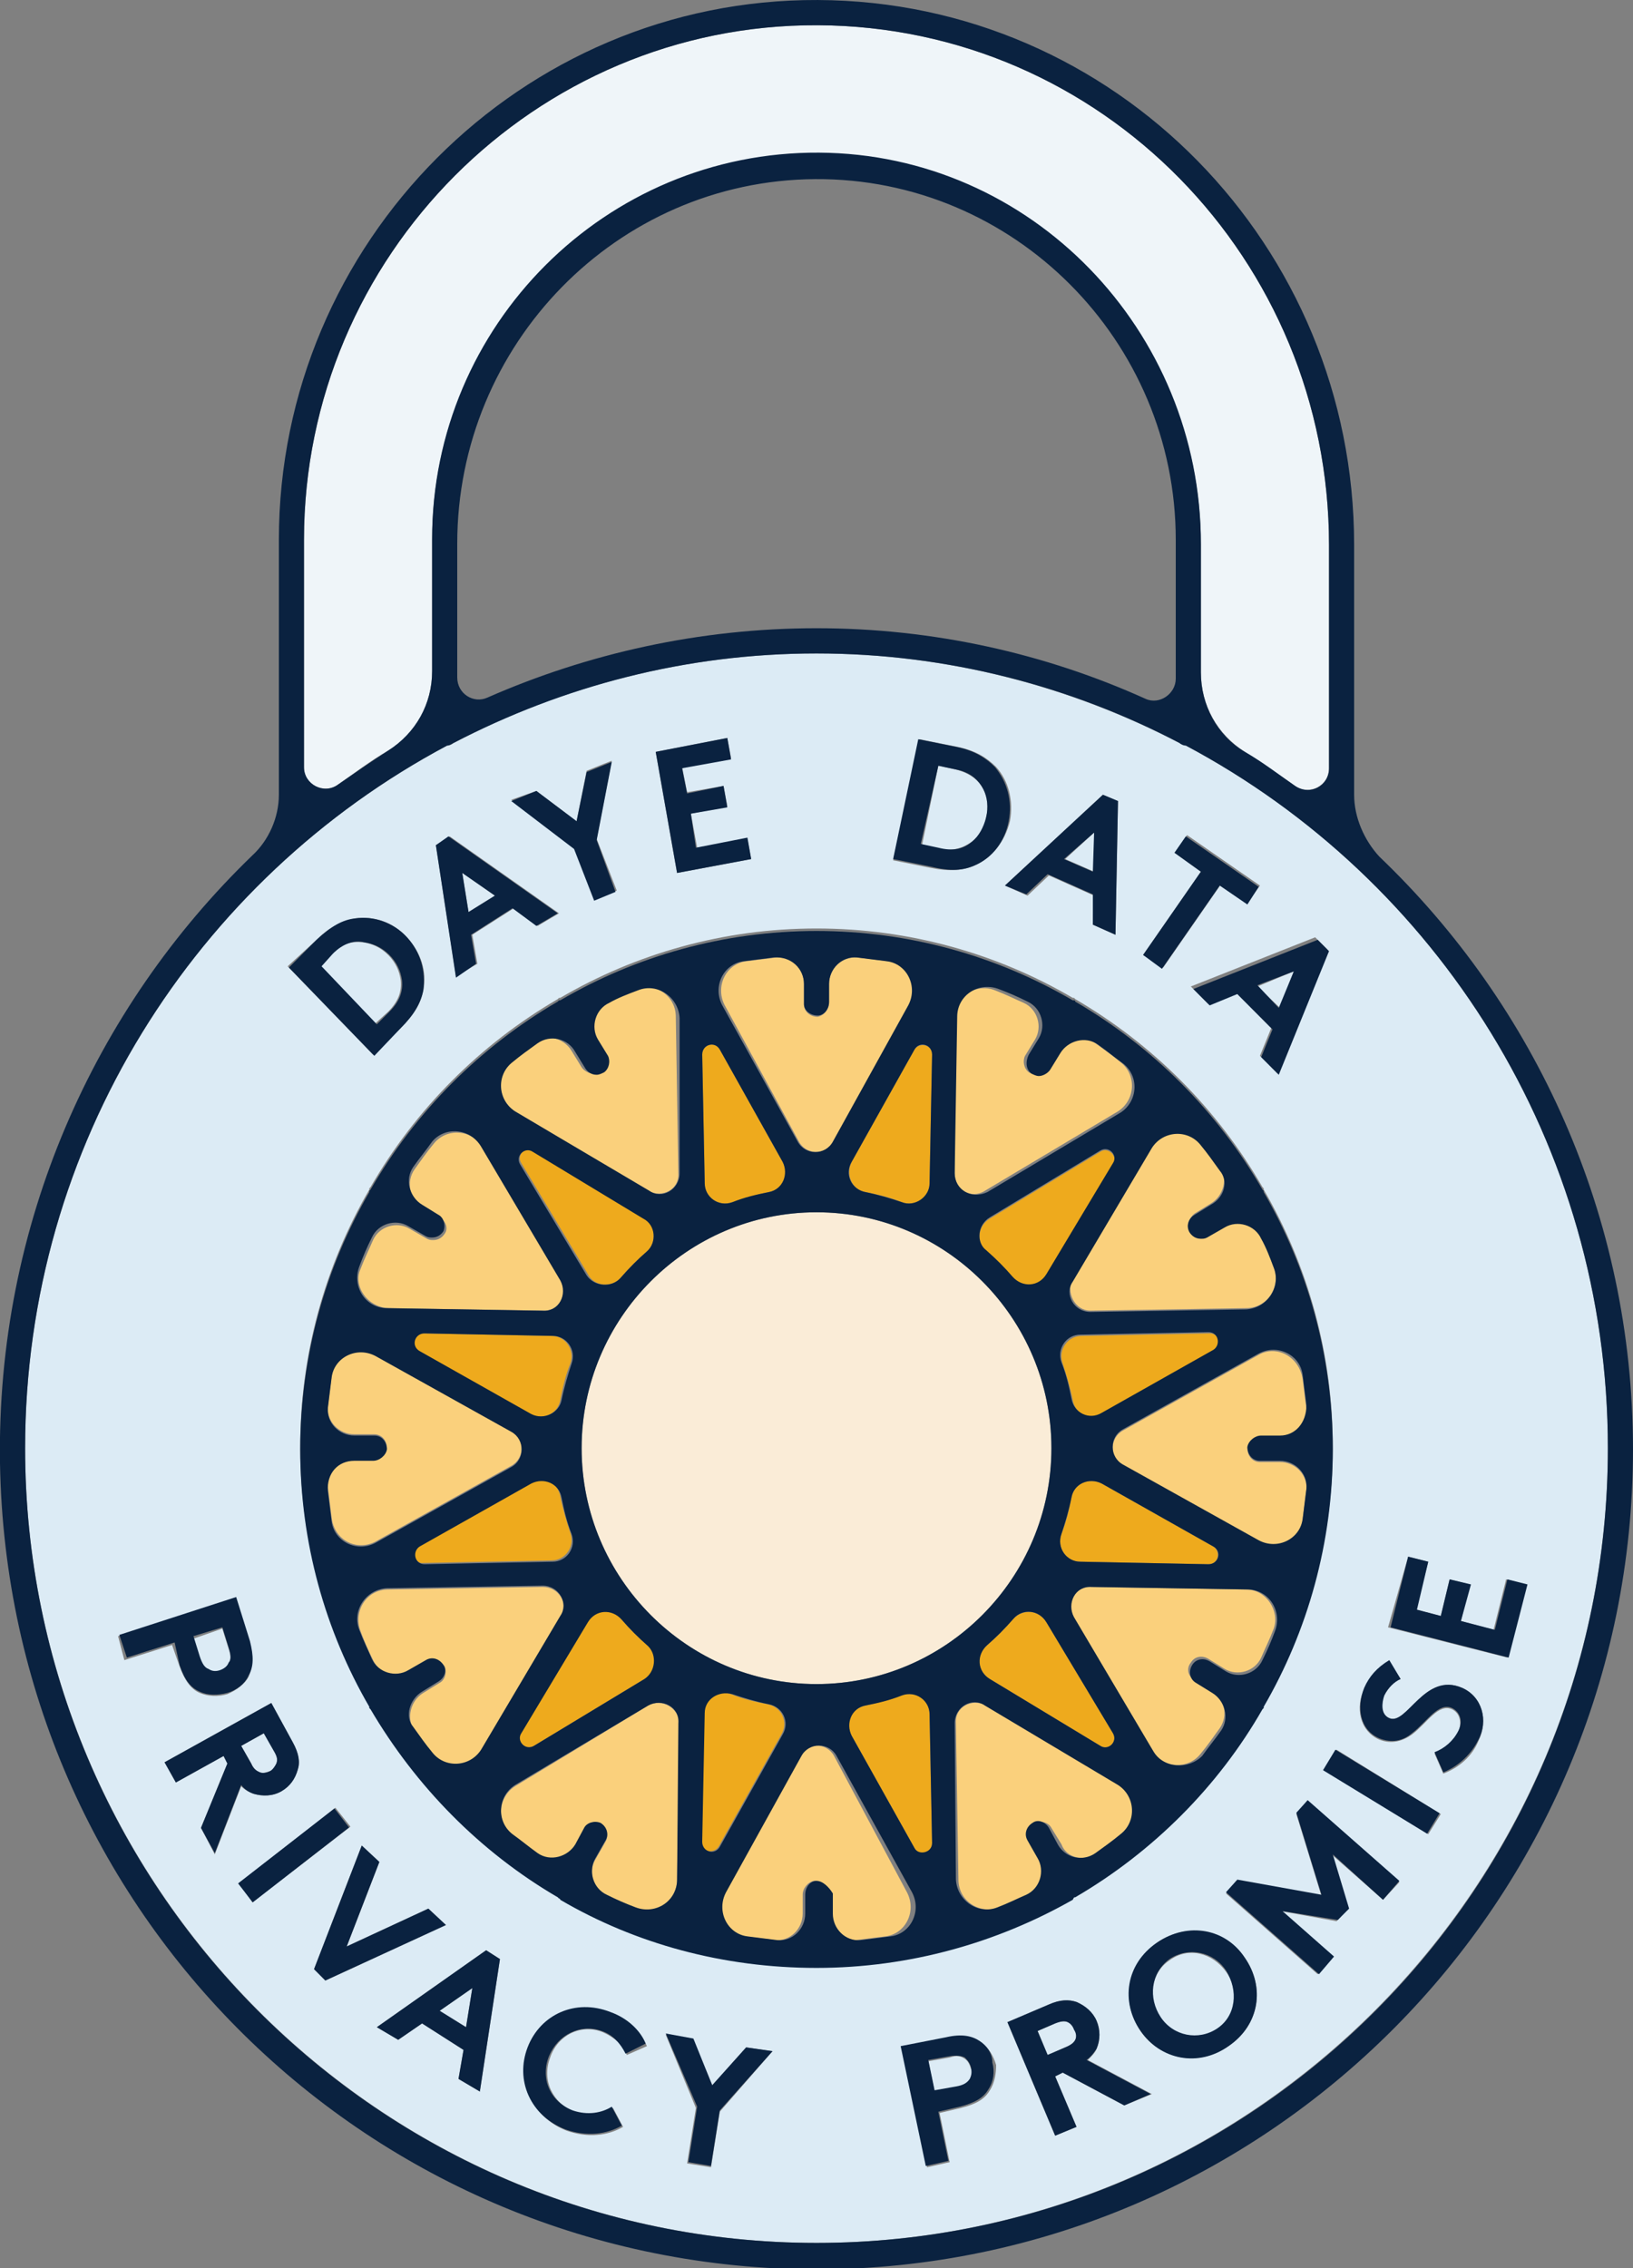 <svg fill="none" height="200" viewBox="0 0 144 200" width="144" xmlns="http://www.w3.org/2000/svg" xmlns:xlink="http://www.w3.org/1999/xlink"><rect x="0" y="0" width="144" height="200" fill="#808080" stroke="none"/><clipPath id="a"><path d="m0 0h144v200h-144z"/></clipPath><g clip-path="url(#a)"><path d="m37.329 137.82 11.299-.223c1.218 0 2.105-1.223 1.661-2.447-.332-1.001-.665-2.113-.886-3.226-.222-1.223-1.551-1.891-2.659-1.223l-9.858 5.562c-.665.444-.332 1.668.443 1.557z" fill="#eeaa1d"/><path d="m94.486 132.036c-.222 1.112-.443 2.113-.886 3.225-.443 1.224.443 2.448 1.662 2.448l11.298.222c.886 0 1.108-1.112.443-1.557l-9.858-5.562c-1.108-.556-2.437 0-2.658 1.224z" fill="#eeaa1d"/><path d="m106.671 117.575-11.299.222c-1.218 0-2.105 1.224-1.661 2.448.332 1.001.665 2.113.886 3.225.222 1.224 1.551 1.891 2.659 1.224l9.859-5.562c.664-.445.443-1.557-.443-1.557z" fill="#eeaa1d"/><path d="m54.72 112.681c.665-.779 1.44-1.558 2.326-2.336.886-.779.775-2.336-.222-3.004l-9.748-5.895c-.775-.445-1.551.445-1.108 1.112l5.871 9.789c.554 1.112 2.105 1.224 2.88.334z" fill="#eeaa1d"/><path d="m47.077 153.949 9.748-5.896c1.108-.667 1.218-2.113.222-3.003-.775-.667-1.551-1.446-2.326-2.336s-2.326-.779-2.991.222l-5.871 9.789c-.332.779.443 1.669 1.218 1.224z" fill="#eeaa1d"/><path d="m92.714 127.697c0-11.457-9.305-20.801-20.714-20.801s-20.714 9.344-20.714 20.801c0 11.458 9.305 20.801 20.714 20.801s20.714-9.343 20.714-20.801z" fill="#faecd7"/><path d="m97.034 101.557-9.748 5.896c-1.108.667-1.218 2.113-.222 3.003.775.667 1.551 1.446 2.326 2.336.775.89 2.326.779 2.991-.223l5.871-9.788c.332-.89-.554-1.669-1.218-1.224z" fill="#eeaa1d"/><path d="m96.148 115.573 13.735-.223c1.883 0 3.102-1.891 2.437-3.67-.332-.89-.665-1.669-1.108-2.559-.554-1.223-2.104-1.668-3.212-1.001l-1.551.89c-.221.111-.332.111-.554.111-.443 0-.775-.222-.997-.556-.332-.556 0-1.224.444-1.557l1.44-.89c1.107-.668 1.55-2.225.775-3.337-.554-.779-1.108-1.446-1.662-2.225-1.107-1.446-3.323-1.335-4.32.223l-6.978 11.79c-.665 1.446.222 3.004 1.551 3.004z" fill="#fad07c"/><path d="m86.843 105.006 11.742-7.008c1.55-1.001 1.661-3.226.222-4.338-.665-.556-1.44-1.112-2.215-1.669-1.108-.779-2.659-.445-3.323.779l-.886 1.446c-.222.334-.554.556-.997.556-.222 0-.443-.111-.665-.222-.443-.334-.554-1.001-.332-1.446l.886-1.446c.665-1.112.222-2.67-.997-3.226-.775-.334-1.661-.779-2.548-1.112-1.661-.667-3.545.556-3.655 2.447l.111 13.681c0 1.446 1.44 2.336 2.659 1.558z" fill="#fad07c"/><path d="m110.991 119.466-11.963 6.674c-1.218.667-1.218 2.447 0 3.115l11.963 6.674c1.661.89 3.655-.112 3.877-1.891.11-.89.221-1.78.332-2.67.111-1.335-.997-2.447-2.326-2.447h-1.772c-.665 0-1.108-.556-1.108-1.224 0-.556.554-1.001 1.218-1.001h1.662c1.329 0 2.437-1.112 2.326-2.447-.111-.89-.222-1.78-.332-2.67-.333-2.002-2.326-3.003-3.877-2.113z" fill="#fad07c"/><path d="m87.286 148.053 9.748 5.896c.775.445 1.551-.445 1.108-1.112l-5.871-9.789c-.665-1.112-2.105-1.224-2.991-.223-.665.779-1.44 1.558-2.326 2.336-.886.779-.775 2.225.332 2.892z" fill="#eeaa1d"/><path d="m43.643 78.977-2.88-2.002.554 3.448z" fill="#dcebf5"/><path d="m85.735 74.193c.665-.556 1.108-1.224 1.218-2.114.222-.89.111-1.78-.222-2.447-.443-.89-1.218-1.446-2.437-1.78l-1.551-.334-1.44 7.008 1.551.334c1.218.222 2.105-.111 2.88-.667z" fill="#dcebf5"/><path d="m114.092 85.651-3.212 1.335 1.994 1.891z" fill="#dcebf5"/><path d="m96.48 73.415-2.548 2.336 2.548 1.112z" fill="#dcebf5"/><path d="m37.329 117.575c-.886 0-1.108 1.112-.443 1.557l9.858 5.562c1.108.556 2.437 0 2.659-1.224.222-1.112.443-2.113.886-3.225.443-1.224-.443-2.448-1.661-2.448z" fill="#eeaa1d"/><path d="m76.32 105.117c1.108.222 2.105.445 3.212.89 1.218.445 2.437-.445 2.437-1.669l.222-11.346c0-.89-1.108-1.112-1.551-.445l-5.538 9.9c-.554 1.112 0 2.447 1.218 2.67z" fill="#eeaa1d"/><path d="m29.797 69.188c1.44-1.001 2.88-2.114 4.431-3.003 2.437-1.446 3.877-4.116 3.877-7.008v-11.568c0-18.799 15.286-34.149 34.117-34.038 18.72.111 33.673 15.684 33.673 34.483v11.235c0 2.892 1.44 5.45 3.877 7.008 1.551 1.001 2.991 2.002 4.431 3.003 1.219.89 2.991 0 2.991-1.557v-19.689c0-25.139-20.049-45.717-45.083-45.829-24.923-.111-45.305 20.356-45.305 45.384v20.134c0 1.446 1.772 2.336 2.991 1.446z" fill="#eff5f9"/><path d="m109.883 140.156-13.735-.223c-1.44 0-2.326 1.557-1.551 2.67l6.978 11.791c.997 1.557 3.213 1.668 4.32.222.554-.667 1.108-1.446 1.662-2.225.775-1.112.443-2.669-.775-3.337l-1.44-.89c-.554-.333-.776-1.001-.333-1.557.333-.556.997-.667 1.551-.334l1.44.89c1.108.668 2.658.223 3.212-1.001.333-.778.776-1.668 1.108-2.558.554-1.557-.665-3.448-2.437-3.448z" fill="#fad07c"/><path d="m34.228 89.21c.886-.89 1.218-1.78 1.108-2.781-.111-.779-.443-1.557-1.108-2.225s-1.44-1.001-2.215-1.112c-.997-.111-1.883.111-2.769 1.001l-1.108 1.112 4.874 5.117z" fill="#dcebf5"/><path d="m41.095 178.754.554-3.448-2.88 2.002z" fill="#dcebf5"/><path d="m22.929 156.285c.222.111.554 0 .886-.112.332-.111.443-.444.554-.667.111-.222.111-.556-.222-1.112l-.886-1.558-1.994 1.113.886 1.557c.222.445.443.667.775.779z" fill="#dcebf5"/><path d="m18.388 147.275c.332.111.665.111.997.111.332-.111.554-.334.775-.667.222-.334.222-.668 0-1.335l-.554-1.78-2.548.89.554 1.78c.222.556.443.89.775 1.001z" fill="#dcebf5"/><path d="m47.852 139.933-13.625.223c-1.883 0-3.102 1.891-2.437 3.67.332.89.665 1.669 1.108 2.559.554 1.223 2.105 1.668 3.212 1.001l1.551-.89c.554-.334 1.218-.111 1.551.445.222.556 0 1.223-.443 1.446l-1.44.89c-1.108.667-1.551 2.225-.775 3.337.554.778 1.108 1.446 1.662 2.225 1.108 1.446 3.323 1.334 4.32-.223l6.978-11.791c.665-1.446-.222-2.892-1.661-2.892z" fill="#fad07c"/><path d="m85.071 181.535c-.332-.222-.665-.334-1.329-.111l-1.883.333.554 2.67 1.883-.334c.665-.111.997-.333 1.218-.667.222-.334.222-.667.111-1.001s-.222-.668-.554-.89z" fill="#dcebf5"/><path d="m104.566 65.74c-.221 0-.332-.111-.554-.223-9.637-5.006-20.492-7.898-32.012-7.898s-22.486 2.892-32.012 7.898c-.111.111-.332.223-.554.223-22.154 11.791-37.218 35.15-37.218 61.958 0 38.598 31.348 70.077 69.785 70.077 38.437 0 69.785-31.479 69.785-70.077 0-26.808-15.065-50.167-37.219-61.958zm12.517 18.02-4.431 10.901-1.55-1.557.996-2.447-3.101-3.115-2.437 1.001-1.551-1.557 10.966-4.338zm-13.514-8.565 1.108-1.557 6.425 4.449-1.108 1.557-2.326-1.669-5.096 7.341-1.772-1.112 5.095-7.341zm-4.984-4.561-.222 11.791-1.994-.89.111-2.558-3.988-1.78-1.883 1.78-1.994-.89 8.64-8.009zm-17.502-5.45 3.323.667c1.661.334 2.658 1.001 3.434 1.78 1.108 1.224 1.551 3.003 1.218 4.783-.443 1.78-1.551 3.226-3.102 3.893-.997.445-2.215.556-3.877.222l-3.323-.667zm-16.948-.111.332 1.78-4.32.779.443 2.225 3.212-.556.332 1.78-3.212.667.554 3.003 4.431-.779.332 1.78-6.535 1.224-1.883-10.679zm-16.837 4.672 3.545 2.67.886-4.449 2.215-.89-1.329 6.896 1.772 4.561-1.994.779-1.772-4.561-5.538-4.227zm-7.643 4.005 9.637 6.785-1.883 1.112-2.105-1.557-3.655 2.336.443 2.558-1.883 1.112-1.772-11.568zm-11.742 9.121c1.218-1.224 2.326-1.669 3.434-1.891 1.661-.222 3.323.334 4.542 1.669 1.218 1.335 1.772 3.003 1.44 4.672-.222 1.112-.775 2.114-1.994 3.337l-2.437 2.336-7.532-7.787zm-17.502 61.401 10.302-3.337 1.218 3.894c.443 1.334.332 2.224 0 3.003-.332.667-1.108 1.224-1.883 1.557-.775.223-1.661.223-2.437-.111s-1.329-1.112-1.772-2.336l-.665-1.891-4.209 1.335zm7.311 16.908 2.326-5.673-.332-.667-4.209 2.336-.997-1.78 9.415-5.228 1.883 3.448c.554 1.001.665 1.78.443 2.447-.222.779-.665 1.446-1.44 1.891s-1.661.445-2.437.223c-.332-.111-.775-.334-1.108-.668l-2.326 6.007zm4.542 6.563-1.218-1.669 8.529-6.674 1.329 1.669zm5.428 5.895 4.209-10.901 1.551 1.446-2.88 7.453 7.2-3.337 1.551 1.446-10.634 4.895zm14.622 10.79-1.883-1.112.443-2.559-3.655-2.335-2.105 1.446-1.883-1.113 9.637-6.785 1.218.779zm12.96-3.226c-.332-.889-1.108-1.557-2.105-2.002-1.883-.778-3.988.223-4.652 2.225-.775 2.002.222 4.004 2.105 4.783 1.329.556 2.548.222 3.434-.334l.886 1.669c-1.329.778-3.102 1.001-4.985.333-3.102-1.223-4.431-4.338-3.323-7.23 1.108-2.892 4.209-4.338 7.311-3.114 1.551.556 2.548 1.668 3.102 2.892zm8.197 5.006-.775 4.894-2.105-.333.775-4.895-2.659-6.451 2.326.333 1.772 4.116 2.991-3.337 2.326.334zm-14.068-18.91s-.111 0-.111-.111c0 0 0 0-.111-.111-6.757-4.005-12.517-9.678-16.505-16.574l-.111-.112v-.111c-3.877-6.674-6.092-14.46-6.092-22.692 0-8.231 2.215-16.018 6.092-22.692v-.111s0 0 .111-.111c3.988-6.897 9.637-12.57 16.505-16.574 0 0 0 0 .111-.111h.111c6.646-3.893 14.4-6.118 22.597-6.118s15.951 2.225 22.597 6.118h.111s0 0 .111.111c6.867 4.005 12.517 9.678 16.505 16.574 0 0 0 0 .111.111v.111c3.877 6.674 6.092 14.461 6.092 22.692 0 8.232-2.215 16.018-6.092 22.692v.111l-.111.112c-3.988 6.785-9.637 12.569-16.505 16.574 0 0 0 0-.111.111 0 0-.111 0-.111.111-6.646 3.893-14.4 6.007-22.597 6.007-8.197.111-15.951-2.114-22.597-6.007zm37.883 17.019c-.443.779-1.218 1.224-2.548 1.557l-1.883.445.886 4.338-1.994.445-2.215-10.567 3.988-.779c1.329-.333 2.215-.111 2.991.334.665.445 1.108 1.224 1.329 2.002 0 .668-.111 1.558-.554 2.225zm11.852 1.335-5.428-2.892-.665.333 1.883 4.45-1.883.778-4.209-10.011 3.655-1.557c.997-.445 1.772-.445 2.437-.222.775.333 1.44.889 1.772 1.668.332.779.332 1.669 0 2.447-.111.334-.443.668-.775 1.001l5.649 3.004zm9.194-5.228c-2.769 1.891-6.092 1.112-7.754-1.335-1.772-2.558-1.218-5.896 1.44-7.787 2.77-1.89 6.093-1.112 7.754 1.335 1.773 2.559 1.33 5.896-1.44 7.787zm13.625-12.903-4.542-4.005 1.44 4.783-.997 1.113-4.873-.89 4.541 4.004-1.329 1.557-8.086-7.119.997-1.112 7.421 1.335-2.215-7.23.997-1.113 8.086 7.119zm3.988-5.785-9.194-5.673 1.107-1.779 9.194 5.673zm-1.773-24.471 1.773.445-1.108 4.227 2.215.556.776-3.226 1.772.445-.775 3.226 2.88.778 1.107-4.449 1.773.445-1.662 6.451-10.523-2.669zm-.664 10.789c-.554.223-1.108.779-1.44 1.446-.333.668-.333 1.669.443 2.003 1.551.667 3.101-4.116 6.424-2.67 1.773.779 2.327 2.892 1.44 4.672-.553 1.335-1.661 2.336-3.101 2.892l-.776-1.78c.887-.333 1.662-1.001 2.105-1.891.332-.89.111-1.668-.554-2.002-1.218-.556-2.215 1.224-3.544 2.225-.776.556-1.773.89-2.88.445-1.773-.779-2.105-2.892-1.33-4.45.443-1.001 1.108-1.891 2.216-2.447z" fill="#dcebf5"/><path d="m79.532 149.499c-.997.334-2.105.668-3.212.89-1.218.223-1.883 1.558-1.218 2.67l5.538 9.9c.443.779 1.551.445 1.551-.445l-.222-11.346c0-1.335-1.329-2.113-2.437-1.669z" fill="#eeaa1d"/><path d="m96.701 163.404c.775-.556 1.44-1.113 2.215-1.669 1.44-1.112 1.329-3.337-.222-4.338l-11.742-7.008c-1.218-.667-2.769.112-2.658 1.558l.222 13.793c0 1.891 1.883 3.114 3.655 2.447.886-.334 1.661-.668 2.548-1.112 1.218-.557 1.661-2.114.997-3.226l-.886-1.558c-.332-.556-.111-1.223.443-1.557.554-.222 1.218 0 1.44.445l.886 1.446c.443 1.224 1.994 1.557 3.102.779z" fill="#fad07c"/><path d="m94.154 178.309c-.222-.111-.554-.111-1.108.111l-1.551.668.886 2.113 1.551-.667c.554-.223.775-.445.886-.668.111-.222.111-.556 0-.889-.111-.223-.332-.557-.665-.668z" fill="#dcebf5"/><path d="m70.449 100.667c.665 1.224 2.437 1.224 3.102 0l6.646-12.013c.886-1.669-.111-3.671-1.883-3.893-.886-.111-1.772-.223-2.658-.334-1.44-.111-2.548 1.001-2.548 2.336v1.669c0 .556-.443 1.112-.997 1.224-.665 0-1.218-.445-1.218-1.112v-1.78c0-1.335-1.108-2.447-2.437-2.336-.886.111-1.772.223-2.659.334-1.772.223-2.769 2.225-1.883 3.893z" fill="#fad07c"/><path d="m103.126 172.859c-1.661 1.112-1.994 3.448-.775 5.116 1.107 1.669 3.323 2.225 4.984 1.001 1.662-1.112 1.994-3.448.776-5.116-1.219-1.669-3.323-2.225-4.985-1.001z" fill="#dcebf5"/><path d="m45.415 97.998 11.742 7.008c1.218.667 2.769-.112 2.659-1.558l-.222-13.793c0-1.891-1.883-3.115-3.655-2.447-.886.334-1.662.667-2.548 1.112-1.218.556-1.662 2.114-.997 3.226l.886 1.446c.332.556.222 1.112-.332 1.446-.222.111-.443.223-.665.223-.332 0-.775-.223-.997-.556l-.886-1.446c-.665-1.112-2.215-1.557-3.323-.779-.775.556-1.44 1.112-2.215 1.669-1.108 1.224-.997 3.448.554 4.449z" fill="#fad07c"/><path d="m57.157 150.389-11.742 7.119c-1.551 1.001-1.661 3.226-.222 4.338.665.556 1.44 1.113 2.215 1.669 1.108.778 2.659.445 3.323-.779l.775-1.446c.332-.556.997-.778 1.44-.445.554.334.775 1.001.443 1.557l-.886 1.558c-.665 1.112-.222 2.669.997 3.226.775.333 1.662.778 2.548 1.112 1.662.667 3.545-.556 3.655-2.447l.222-13.793c0-1.446-1.551-2.336-2.769-1.669z" fill="#fad07c"/><path d="m33.12 135.929 11.963-6.674c1.218-.668 1.218-2.447 0-3.115l-11.963-6.674c-1.661-.89-3.655.111-3.877 1.891-.111.89-.222 1.78-.332 2.67-.111 1.334.997 2.447 2.326 2.447h1.772c.665 0 1.108.556 1.108 1.223 0 .557-.554 1.002-1.218 1.002h-1.662c-1.329 0-2.437 1.112-2.326 2.447.111.89.222 1.779.332 2.669.222 2.003 2.215 3.004 3.877 2.114z" fill="#fad07c"/><path d="m34.228 115.35 13.735.223c1.44 0 2.326-1.557 1.551-2.67l-6.978-11.791c-.997-1.557-3.212-1.668-4.32-.222-.554.667-1.108 1.446-1.662 2.225-.775 1.112-.443 2.669.775 3.337l1.44.889c.554.334.775 1.002.443 1.446-.222.334-.554.557-.997.557-.222 0-.332 0-.554-.112l-1.551-.889c-1.108-.668-2.659-.223-3.212 1.001-.332.778-.775 1.668-1.108 2.558-.665 1.446.554 3.337 2.437 3.448z" fill="#fad07c"/><path d="m73.551 154.839c-.665-1.224-2.437-1.224-3.102 0l-6.646 12.013c-.886 1.668.111 3.671 1.883 3.893.886.111 1.772.223 2.658.334 1.329.111 2.437-1.001 2.437-2.336v-1.669c0-.556.443-1.112.997-1.223.665 0 1.218.445 1.218 1.112v1.78c0 1.335 1.108 2.447 2.437 2.336.886-.111 1.772-.223 2.658-.334 1.772-.222 2.769-2.225 1.883-3.893z" fill="#fad07c"/><path d="m64.579 106.007c.997-.334 2.105-.668 3.212-.89 1.218-.223 1.883-1.557 1.218-2.67l-5.538-9.9c-.443-.779-1.551-.445-1.551.445l.222 11.346c0 1.224 1.218 2.114 2.437 1.669z" fill="#eeaa1d"/><path d="m67.68 150.278c-1.108-.222-2.105-.445-3.212-.89-1.218-.445-2.437.445-2.437 1.669l-.222 11.346c0 .889 1.108 1.112 1.551.444l5.538-9.899c.665-1.113 0-2.448-1.218-2.67z" fill="#eeaa1d"/><g fill="#0a2240"><path d="m119.409 70.078v-22.024c0-26.363-21.046-47.942-47.298-48.053-26.142-.111-47.52 21.357-47.52 47.608v22.469c0 2.002-.886 4.005-2.326 5.339-13.957 13.459-22.597 32.592-22.265 53.615.665 39.6 32.677 71.079 72.111 71.079 39.655-.111 71.889-32.48 71.889-72.302 0-20.579-8.64-39.155-22.375-52.281-1.329-1.446-2.216-3.448-2.216-5.45zm-92.603-22.469c0-25.028 20.381-45.495 45.305-45.384 25.034.111 45.083 20.69 45.083 45.829v19.689c0 1.557-1.662 2.447-2.991 1.557-1.44-1.001-2.88-2.114-4.431-3.003-2.436-1.446-3.876-4.116-3.876-7.008v-11.346c0-18.799-14.954-34.371-33.674-34.483-18.831-.111-34.117 15.239-34.117 34.038v11.68c0 2.892-1.44 5.45-3.877 7.008-1.551 1.001-2.991 2.002-4.431 3.003-1.218.89-2.991 0-2.991-1.557zm45.194 7.786c-10.302 0-20.16 2.225-29.021 6.118-1.218.556-2.659-.334-2.659-1.78v-11.791c0-17.575 14.068-32.036 31.569-32.147 17.502-.111 31.791 14.238 31.791 31.813v12.236c0 1.335-1.44 2.336-2.658 1.78-8.862-4.005-18.72-6.229-29.022-6.229zm0 142.38c-38.548 0-69.785-31.479-69.785-70.078 0-26.807 15.065-50.166 37.218-61.957.222 0 .332-.111.554-.222 9.637-5.006 20.492-7.898 32.012-7.898s22.486 2.892 32.012 7.898c.111.111.333.222.554.222 22.154 11.791 37.219 35.15 37.219 61.957 0 38.71-31.237 70.078-69.785 70.078z"/><path d="m94.819 167.297c6.867-4.005 12.627-9.789 16.505-16.574l.111-.111v-.112c3.877-6.674 6.092-14.46 6.092-22.691 0-8.232-2.215-16.018-6.092-22.692v-.112s0 0-.111-.111c-3.988-6.896-9.637-12.569-16.505-16.574 0 0 0-.111-.111-.111h-.111c-6.646-3.893-14.4-6.118-22.597-6.118s-15.951 2.225-22.597 6.118h-.111s0 0-.111.111c-6.868 4.005-12.517 9.677-16.505 16.574 0 0 0 0-.111.111v.112c-3.877 6.674-6.092 14.46-6.092 22.692 0 8.231 2.215 16.017 6.092 22.691v.112l.111.111c3.988 6.785 9.637 12.569 16.505 16.574 0 0 0 0 .111.111 0 0 .111 0 .111.111 6.646 3.894 14.4 6.007 22.597 6.007s15.951-2.225 22.597-6.007c.111-.222.111-.222.222-.222zm-4.209-5.006.886 1.558c.665 1.112.222 2.669-.997 3.225-.775.334-1.662.779-2.548 1.113-1.662.667-3.545-.556-3.655-2.447l-.111-13.794c0-1.446 1.551-2.335 2.659-1.557l11.742 7.008c1.55 1.001 1.661 3.226.222 4.338-.665.556-1.44 1.112-2.215 1.669-1.108.778-2.659.445-3.323-.779l-.775-1.446c-.332-.556-.997-.779-1.44-.445-.554.334-.775 1.001-.443 1.557zm-18.609 3.56c-.554 0-.997.556-.997 1.223v1.669c0 1.335-1.108 2.447-2.437 2.336-.886-.111-1.772-.223-2.659-.334-1.772-.222-2.769-2.225-1.883-3.893l6.646-12.013c.665-1.224 2.437-1.224 3.102 0l6.646 12.013c.886 1.668-.111 3.671-1.883 3.893-.886.111-1.772.223-2.659.334-1.329.111-2.437-1.001-2.437-2.336v-1.78c-.332-.556-.886-1.112-1.44-1.112zm-19.052-5.117c-.554-.222-1.218 0-1.44.445l-.775 1.446c-.665 1.112-2.215 1.557-3.323.779-.775-.557-1.44-1.113-2.215-1.669-1.44-1.112-1.329-3.337.222-4.338l11.742-7.008c1.218-.667 2.769.111 2.659 1.557l-.111 13.794c0 1.891-1.883 3.114-3.655 2.447-.886-.334-1.661-.668-2.548-1.113-1.218-.556-1.661-2.113-.997-3.225l.886-1.558c.332-.556.111-1.223-.443-1.557zm-21.711-31.924h1.662c.554 0 1.108-.445 1.218-1.001 0-.668-.443-1.224-1.108-1.224h-1.772c-1.329 0-2.437-1.112-2.326-2.447.111-.89.222-1.78.332-2.67.222-1.78 2.215-2.781 3.877-1.891l11.963 6.674c1.218.668 1.218 2.447 0 3.115l-11.963 6.674c-1.661.89-3.655-.111-3.877-1.891-.111-.89-.222-1.78-.332-2.67-.111-1.557.886-2.669 2.326-2.669zm16.172-36.819c1.108-.779 2.659-.445 3.323.779l.886 1.446c.222.334.554.556.997.556.222 0 .443-.111.665-.223.443-.334.554-1.001.332-1.446l-.886-1.446c-.665-1.112-.222-2.67.997-3.226.775-.445 1.661-.779 2.548-1.112 1.661-.667 3.545.556 3.655 2.447v13.682c0 1.446-1.551 2.336-2.659 1.557l-11.852-7.007c-1.551-1.001-1.662-3.226-.222-4.338.665-.556 1.44-1.112 2.215-1.669zm24.702-2.447c.554 0 .997-.556.997-1.224v-1.557c0-1.335 1.108-2.447 2.437-2.336.886.111 1.772.223 2.659.334 1.772.223 2.769 2.225 1.883 3.893l-6.646 12.013c-.665 1.224-2.437 1.224-3.102 0l-6.646-12.013c-.886-1.669.111-3.671 1.883-3.893.886-.111 1.772-.223 2.658-.334 1.551-.111 2.659 1.001 2.659 2.336v1.78c0 .556.554 1.001 1.218 1.001zm18.831 5.117c.222.111.443.223.665.223.332 0 .775-.223.997-.556l.886-1.446c.665-1.112 2.215-1.557 3.323-.779.775.556 1.44 1.112 2.215 1.669 1.44 1.112 1.329 3.337-.222 4.338l-11.742 7.008c-1.44.667-2.88-.223-2.88-1.669l.222-13.793c0-1.891 1.883-3.115 3.655-2.447.886.334 1.662.667 2.548 1.112 1.218.556 1.662 2.114.997 3.226l-.886 1.446c-.332.667-.222 1.335.222 1.669zm21.933 31.924h-1.662c-.554 0-1.107.445-1.218 1.001 0 .667.443 1.224 1.108 1.224h1.772c1.329 0 2.437 1.112 2.326 2.447-.111.89-.222 1.78-.332 2.669-.222 1.78-2.216 2.781-3.877 1.891l-11.963-6.674c-1.218-.667-1.218-2.447 0-3.114l11.963-6.674c1.661-.89 3.655.111 3.877 1.891.11.89.221 1.779.332 2.669 0 1.558-.997 2.67-2.326 2.67zm-32.234 36.374-5.538-9.9c-.554-1.113 0-2.447 1.218-2.67 1.108-.222 2.105-.445 3.212-.89 1.218-.445 2.437.445 2.437 1.669l.222 11.346c0 .89-1.218 1.112-1.551.445zm-29.354-35.262c0-11.457 9.305-20.801 20.714-20.801s20.714 9.344 20.714 20.801-9.305 20.801-20.714 20.801-20.714-9.344-20.714-20.801zm12.185-35.15 5.538 9.9c.554 1.112 0 2.447-1.218 2.67-1.108.222-2.105.445-3.212.89-1.218.444-2.437-.445-2.437-1.669l-.222-11.346c0-.89 1.108-1.224 1.551-.445zm16.061 13.46c-.997-.334-2.105-.668-3.212-.89-1.218-.223-1.883-1.558-1.218-2.67l5.538-9.9c.443-.779 1.551-.445 1.551.445l-.222 11.346c0 1.224-1.329 2.113-2.437 1.669zm-14.954 43.381c.997.334 2.105.667 3.212.89 1.218.222 1.883 1.557 1.218 2.67l-5.538 9.899c-.443.779-1.551.445-1.551-.444l.222-11.346c0-1.224 1.218-2.003 2.437-1.669zm27.692-6.34 5.871 9.788c.443.779-.443 1.558-1.108 1.113l-9.748-5.896c-1.108-.667-1.218-2.113-.222-3.003.775-.668 1.551-1.446 2.326-2.336s2.215-.779 2.88.334zm4.874-12.236 9.858 5.562c.775.445.443 1.557-.443 1.557l-11.299-.223c-1.218 0-2.105-1.223-1.661-2.447.332-1.001.665-2.113.886-3.226.222-1.223 1.551-1.779 2.658-1.223zm-2.658-7.453c-.222-1.112-.443-2.113-.886-3.226-.443-1.223.443-2.447 1.661-2.447l11.299-.222c.886 0 1.108 1.112.443 1.557l-9.858 5.562c-1.108.667-2.437 0-2.658-1.224zm-7.2-16.018 9.748-5.895c.775-.445 1.551.445 1.108 1.112l-5.871 9.789c-.665 1.112-2.105 1.223-2.991.222-.665-.778-1.44-1.557-2.326-2.336-.886-.667-.775-2.224.332-2.892zm-30.24 3.004c-.775.667-1.551 1.446-2.326 2.336-.775.889-2.326.778-2.991-.223l-5.871-9.789c-.443-.778.443-1.557 1.108-1.112l9.748 5.896c1.108.556 1.218 2.113.332 2.892zm-10.191 14.349-9.858-5.562c-.775-.445-.443-1.557.443-1.557l11.299.222c1.218 0 2.105 1.224 1.661 2.448-.332 1.001-.665 2.113-.886 3.225-.222 1.113-1.551 1.78-2.658 1.224zm2.658 7.341c.222 1.113.443 2.114.886 3.226.443 1.224-.443 2.447-1.661 2.447l-11.299.223c-.886 0-1.108-1.112-.443-1.557l9.858-5.562c1.108-.556 2.437 0 2.658 1.223zm7.311 16.018-9.748 5.896c-.775.445-1.551-.445-1.108-1.113l5.871-9.788c.665-1.113 2.105-1.224 2.991-.223.665.779 1.44 1.557 2.326 2.336.775.779.665 2.225-.332 2.892zm44.861 6.341-6.978-11.791c-.665-1.224.111-2.781 1.551-2.67l13.736.223c1.883 0 3.101 1.891 2.437 3.67-.333.89-.665 1.669-1.108 2.559-.554 1.223-2.105 1.668-3.212 1.001l-1.44-.89c-.554-.334-1.219-.223-1.551.334-.332.556-.222 1.223.332 1.557l1.44.89c1.108.667 1.551 2.225.776 3.337-.554.779-1.108 1.446-1.662 2.225-1.218 1.223-3.434 1.112-4.32-.445zm5.096-48.165-1.44.89c-.554.334-.776 1.001-.444 1.557.222.334.554.556.997.556.222 0 .333 0 .554-.111l1.551-.89c1.108-.667 2.658-.222 3.212 1.001.443.779.776 1.669 1.108 2.559.665 1.668-.554 3.559-2.437 3.67l-13.735.223c-1.44 0-2.326-1.557-1.551-2.67l6.978-11.791c.997-1.557 3.213-1.668 4.32-.222.554.667 1.108 1.446 1.662 2.225.775.89.443 2.336-.775 3.003zm-64.357-5.117 6.979 11.791c.665 1.224-.111 2.781-1.551 2.67l-13.735-.223c-1.883 0-3.102-1.891-2.437-3.671.332-.889.665-1.668 1.108-2.558.554-1.223 2.105-1.668 3.212-1.001l1.551.89c.222.111.332.111.554.111.443 0 .775-.222.997-.556.222-.556 0-1.224-.443-1.446l-1.44-.89c-1.108-.667-1.551-2.225-.775-3.337.554-.779 1.108-1.446 1.661-2.225 1.108-1.335 3.323-1.223 4.32.445zm-5.206 48.054 1.44-.89c.554-.334.775-1.001.443-1.446-.332-.557-.997-.779-1.551-.445l-1.551.89c-1.108.667-2.659.222-3.212-1.002-.332-.778-.775-1.668-1.108-2.558-.665-1.668.554-3.559 2.437-3.671l13.735-.222c1.44 0 2.326 1.557 1.551 2.67l-6.979 11.79c-.997 1.558-3.212 1.669-4.32.223-.554-.668-1.108-1.446-1.661-2.225-.775-.89-.332-2.447.775-3.114z"/><path d="m35.335 90.656c1.218-1.224 1.772-2.225 1.994-3.337.222-1.669-.222-3.337-1.44-4.672-1.218-1.335-2.991-1.891-4.542-1.669-1.108.111-2.105.667-3.434 1.891l-2.437 2.447 7.532 7.786zm-5.981-6.563c.886-.89 1.883-1.224 2.769-1.001.775.111 1.551.445 2.215 1.112s.997 1.446 1.108 2.225c.111 1.001-.222 1.891-1.108 2.781l-1.108 1.112-4.874-5.117z"/><path d="m41.981 84.983-.443-2.558 3.655-2.336 2.105 1.557 1.883-1.112-9.637-6.785-1.108.779 1.772 11.68zm1.662-6.007-2.326 1.446-.554-3.448z"/><path d="m52.394 79.422 1.883-.779-1.661-4.561 1.329-6.896-2.215.89-.886 4.338-3.545-2.67-2.215.89 5.538 4.227z"/><path d="m66.24 75.751-.332-1.891-4.542.89-.443-3.003 3.212-.556-.332-1.891-3.212.667-.443-2.225 4.32-.779-.332-1.891-6.314 1.224 1.883 10.679z"/><path d="m85.957 76.307c1.551-.667 2.659-2.113 2.991-3.893.332-1.78-.111-3.448-1.218-4.783-.775-.779-1.772-1.446-3.434-1.78l-3.323-.667-2.215 10.567 3.323.667c1.772.445 2.88.334 3.877-.111zm-3.212-8.787 1.551.334c1.218.223 1.994.89 2.437 1.78.332.667.443 1.557.222 2.447-.222.89-.665 1.669-1.218 2.114-.775.667-1.662.89-2.991.556l-1.551-.334z"/><path d="m90.499 78.865 1.883-1.78 3.988 1.78v2.67l1.994.89.222-11.791-1.329-.556-8.64 8.009zm5.981-5.45-.111 3.448-2.548-1.112z"/><path d="m102.462 85.428 5.095-7.341 2.437 1.669.997-1.557-6.425-4.449-.997 1.446 2.326 1.669-5.095 7.341z"/><path d="m106.671 88.654 2.437-1.001 3.101 3.115-.997 2.447 1.551 1.557 4.431-10.901-.997-1.001-10.966 4.338zm7.421-3.003-1.329 3.226-1.883-2.002z"/><path d="m15.84 146.83c.443 1.334.997 2.002 1.772 2.336.665.333 1.551.333 2.437.111.775-.223 1.551-.779 1.883-1.557.443-.779.443-1.669.111-3.004l-1.218-3.893-10.302 3.337.665 2.002 4.209-1.335zm3.766-3.337.554 1.779c.222.668.222 1.113 0 1.335-.111.334-.443.556-.775.668-.332.111-.665.111-.997-.112-.332-.111-.554-.445-.775-1.112l-.554-1.78z"/><path d="m22.375 158.176c.775.222 1.661.222 2.437-.223s1.218-1.112 1.44-1.891c.222-.667.111-1.446-.443-2.447l-1.883-3.448-9.415 5.228.997 1.78 4.209-2.336.332.667-2.326 5.673 1.218 2.225 2.326-6.007c.332.445.775.667 1.108.779zm.886-5.34.886 1.558c.332.556.332.778.222 1.112-.111.222-.332.556-.554.667-.222.112-.554.223-.886.112-.222-.112-.554-.223-.775-.779l-.886-1.557z"/><path d="m29.491 159.468-8.495 6.607 1.289 1.671 8.495-6.607z"/><path d="m37.772 168.298-7.2 3.337 2.88-7.453-1.551-1.446-4.209 10.901.997 1.001 10.634-4.894z"/><path d="m33.231 178.754 1.883 1.112 2.105-1.446 3.655 2.336-.443 2.559 1.883 1.112 1.772-11.68-1.218-.778zm7.865 0-2.326-1.446 2.88-2.002z"/><path d="m53.834 177.419c-3.102-1.223-6.203.223-7.311 3.115s.222 6.007 3.323 7.23c1.883.668 3.655.445 4.985-.334l-.886-1.668c-.886.556-2.105.779-3.434.334-1.994-.779-2.88-2.781-2.105-4.783.775-1.891 2.769-2.893 4.652-2.225.997.334 1.661 1.112 2.105 2.002l1.772-.89c-.443-1.112-1.551-2.225-3.102-2.781z"/><path d="m62.806 183.871-1.662-4.116-2.437-.445 2.769 6.452-.775 4.894 1.994.334.775-4.894 4.652-5.228-2.326-.334z"/><path d="m86.4 179.978c-.665-.445-1.551-.668-2.991-.334l-3.988.779 2.215 10.567 1.994-.445-.886-4.338 1.883-.445c1.329-.334 2.105-.779 2.548-1.557.443-.668.554-1.558.332-2.336 0-.779-.443-1.446-1.108-1.891zm-.886 3.337c-.222.334-.554.556-1.218.667l-1.883.334-.554-2.67 1.883-.333c.665-.112 1.108 0 1.329.111.222.222.443.445.554.89.111.445 0 .778-.111 1.001z"/><path d="m96.701 180.645c.332-.779.332-1.668 0-2.447s-.997-1.335-1.772-1.669c-.665-.222-1.44-.222-2.437.223l-3.655 1.557 4.209 10.011 1.883-.778-1.883-4.45.665-.333 5.428 2.892 2.326-1.001-5.65-3.004c.443-.333.665-.667.886-1.001zm-1.883-.779c-.111.223-.332.445-.886.668l-1.551.667-.886-2.113 1.551-.668c.554-.222.886-.222 1.108-.111.222.111.443.334.554.668.222.333.222.667.111.889z"/><path d="m102.018 171.301c-2.769 1.891-3.212 5.228-1.44 7.787 1.773 2.558 5.096 3.226 7.754 1.335 2.77-1.891 3.213-5.228 1.44-7.787-1.661-2.558-4.984-3.226-7.754-1.335zm5.317 7.564c-1.661 1.113-3.877.668-4.984-1.001-1.108-1.668-.886-3.893.775-5.116 1.662-1.113 3.877-.668 4.985 1.001 1.107 1.779.886 4.004-.776 5.116z"/><path d="m114.314 159.844 2.215 7.231-7.421-1.335-.997 1.112 8.197 7.23 1.329-1.557-4.542-4.004 4.874.778.997-1.001-1.44-4.783 4.431 4.004 1.44-1.668-8.086-7.119z"/><path d="m117.758 154.285-1.093 1.806 9.183 5.602 1.092-1.806z"/><path d="m128.935 148.832c-3.323-1.446-4.873 3.337-6.424 2.67-.776-.334-.665-1.335-.443-2.003.332-.667.886-1.223 1.44-1.446l-.997-1.668c-1.108.667-1.773 1.446-2.216 2.447-.664 1.668-.443 3.671 1.33 4.449 1.107.445 2.104.223 2.88-.445 1.329-1.001 2.326-2.781 3.544-2.224.665.333.997 1.112.554 2.002s-1.218 1.557-2.105 1.891l.776 1.78c1.329-.557 2.437-1.558 3.101-2.892.887-1.669.333-3.782-1.44-4.561z"/><path d="m132.923 139.266-1.108 4.449-2.99-.778.886-3.226-1.883-.445-.776 3.226-2.104-.556.997-4.227-1.773-.445-1.55 6.229 10.412 2.669 1.661-6.451z"/></g></g></svg>